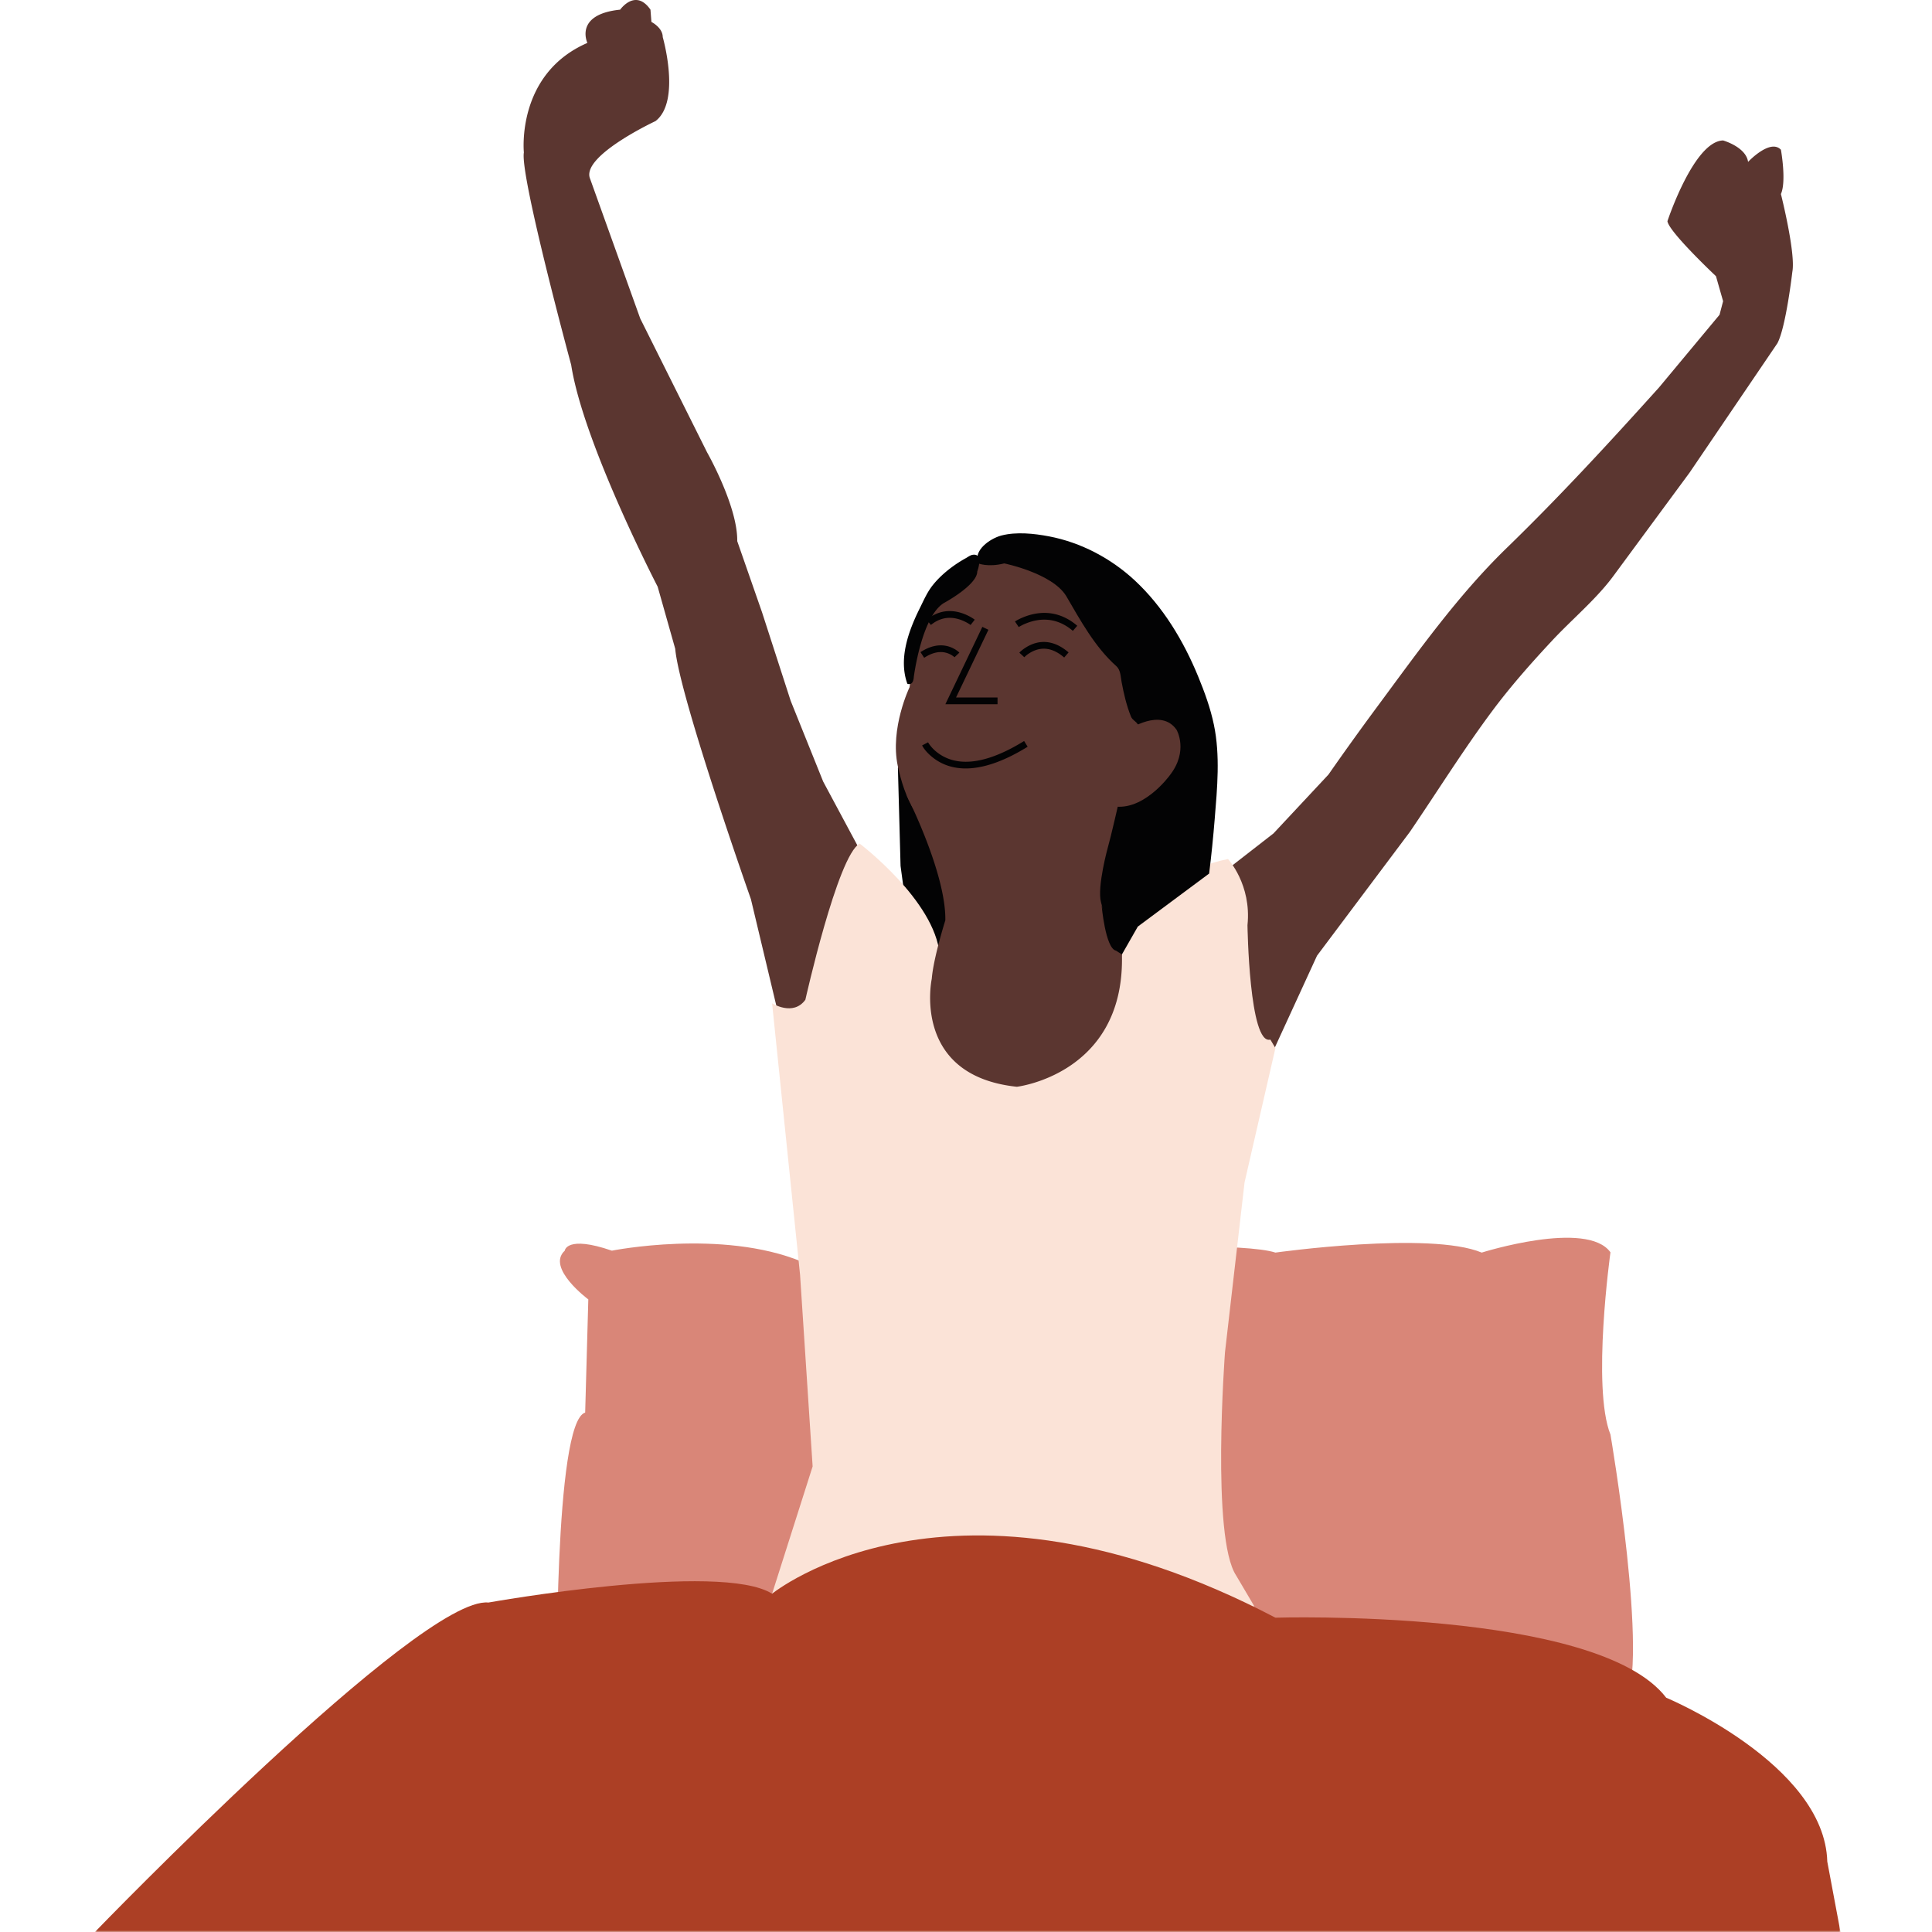 <?xml version="1.0" encoding="UTF-8"?> <svg xmlns="http://www.w3.org/2000/svg" xmlns:xlink="http://www.w3.org/1999/xlink" width="570" height="570" viewBox="0 0 570 570"><defs><path id="a" d="M0 570h515V0H0z"></path></defs><g transform="translate(28)" fill="none" fill-rule="evenodd"><path d="M138.621 368.987s.464-4.636 13.897 0c0 0 32.427-6.491 56.052 3.247 0 0 122.87-8.15 139.722-2.683 0 0 45.573-6.394 60.858 0 0 0 31.037-9.797 37.986-.08 0 0-5.559 39.857 0 53.767 0 0 11.581 67.433 4.168 79.854 0 0 2.317 14.276-5.559 15.203 0 0-28.72-9.273-39.374-7.881 0 0-63.867-5.9-67.603-10.368-3.735-4.47.435 3.046.435 3.046l-37.986-22.818-101.425 15.75-63.488 4.651s-.926-81.146 8.34-83.928l.926-33.385s-12.507-9.273-6.949-14.375" fill="#D98678"></path><path d="M249.825 280.023s8.87-5.091 4.826-25.068c0 0-11.791-18.013-13.787-24.097 0 0-2.648-11.158-3.952-4.238l.78 28.857 1.567 11.62 1.434 9.924 1.306 3.002 7.957.653" fill="#030304"></path><path d="M204.305 310.377 193.54 265.28s-21.132-59.94-22.328-73.87l-5.182-18.317s-21.929-42.303-25.518-65.45c0 0-15.148-55.872-13.954-62.655 0 0-2.39-23.149 18.74-32.327 0 0-4.004-8.42 9.668-9.811 0 0 4.488-6.41 8.943 0l.278 3.622s3.34 1.672 3.34 4.458c0 0 5.47 18.948-2.136 24.8 0 0-22.082 10.31-19.298 16.996l14.795 41.244 19.73 39.495s9.053 15.934 8.89 26.187l7.317 20.99 8.453 26.13 9.59 23.825 10.73 20.015-1.627 31.893-18.856 27.872M333.82 256.688l13.897-10.805 16.214-17.355a878.318 878.318 0 0 1 14.424-20.07c12-16.2 23.74-32.79 38.258-46.874 15.603-15.14 30.247-31.062 44.807-47.22l17.898-21.498 1.051-4.005-2.105-7.375s-13.896-13.069-14.317-16.23c0 0 7.79-23.607 16.422-23.817 0 0 6.739 1.896 7.37 6.322 0 0 6.529-6.954 9.687-3.582 0 0 1.684 9.274 0 13.068 0 0 4.422 17.493 3.368 22.974 0 0-1.894 16.44-4.422 21.077l-25.898 38.148s-22.528 30.56-22.53 30.561c-4.938 6.698-12.191 12.747-17.98 18.954-6.221 6.67-12.28 13.511-17.731 20.833-8.566 11.505-16.216 23.805-24.298 35.666l-27.373 36.5-13.055 28.417-10.318-11.804-3.368-41.885z" fill="#5B3630"></path><path d="M225.618 248.878s22.218 16.833 23.601 32.707h53.785s6.81-23.39 31.297-28.142c0 0 6.995 7.504 5.745 19.508 0 0 .5 35.513 6.747 33.762l1.498 2.5-9.106 39.622-5.773 50.117s-4.124 54.737 3.3 65.881l5.362 9.083s-15.26 1.24-18.559 2.89l3.3-1.65s-63.1-25.595-127.023-4.955l11.96-37.567-3.71-56.554-8.25-80.086s6.234 3.947 9.818-1.039c0 0 9.499-42.493 16.008-46.077" fill="#FBE3D7"></path><mask id="b" fill="#fff"><use xlink:href="#a"></use></mask><path d="M0 570s95.874-99.255 116.089-97.201c0 0 68.457-12.215 83.703-2.598 0 0 52.692-43.055 148.5 7.068 0 0 95.029-2.911 115.286 23.605 0 0 46.748 19.498 47.526 48.353L515 570H0z" fill="#AC3F25" mask="url(#b)"></path><path d="M269.866 164.738c-2.938-.187-5.73-.077-8.631 1.18-2.323 1.008-4.398 2.524-6.201 4.29-2.585 2.533-3.847 5.922-6.164 8.528 0 0-6.471 7.268-8.523 24.014 0 0-5.84 12.164-3.473 23.223 1.934 9.031 5.989 19.266 15.971 21.707 4.256 1.04 9.035.89 13.423 1.102 3.416.166 6.846.123 10.254-.187 7.812-.707 16.089-2.808 22.032-8.223 1.173-1.07 3.137-2.742 3.663-4.287 2.467-7.268 5.368-14.72 5.475-22.501.109-7.798-3.021-16.492-6.037-23.577-5.217-12.256-14.488-23.686-28.593-24.999-1.09-.101-2.152-.204-3.196-.27" fill="#5B3630" mask="url(#b)"></path><path d="m254.325 240.134-14.843-5.48s11.655 22.949 11.419 36.875c0 0-3.514 11.096-3.998 17.232 0 0-6.152 28.563 25.1 31.87 0 0 31.304-3.658 31.02-38.006a46.098 46.098 0 0 0-.017-1.04c-.93-35.313.015.697.015.697l1.248-54.128-49.944 11.98z" fill="#5B3630" mask="url(#b)"></path><path d="M267.231 158.052c-3.21.931-8.155 4.309-6.622 8.17 0 0 2.893 1.21 7.674 0 0 0 14.204 2.877 18.308 9.67 4.176 7.167 8.505 15.086 14.742 20.618 1.31 1.162 1.284 3.14 1.581 4.73.641 3.43 1.46 6.974 2.776 10.209.402.99 1.64 1.51 1.97 2.254.505 1.158-.387 2.988-.675 4.118-.484 1.907-.914 3.821-1.434 5.717-1.145 4.178-2.37 8.323-3.335 12.546 0 .006-2.525 11.061-3.315 13.746 0 0-3.313 11.849-2.051 16.43 1.263 4.581.158.79.158.79s1.105 12.797 4.262 13.43l1.736 1.104 4.687-8.215 21.039-15.64c.678-5.357 1.208-10.74 1.648-16.122.748-9.168 1.65-18.692-.238-27.767-1.022-4.913-2.744-9.641-4.648-14.272-4.325-10.516-10.37-20.596-18.751-28.374-6.989-6.484-15.849-11.154-25.226-12.948-4.4-.84-9.64-1.396-14.038-.262-.081.02-.164.044-.248.068" fill="#030304" mask="url(#b)"></path><path d="M260.321 168.614s2.091-5.548-1.454-4.913c-.625.114-1.36.668-1.902.967a37.384 37.384 0 0 0-4.533 2.947c-1.88 1.43-3.633 3.046-5.122 4.883-1.74 2.145-2.744 4.532-3.958 6.976-3.301 6.653-6.319 14.864-3.658 22.25 0 0 1.726.819 1.908-2 0 0 2.272-17.83 8.905-21.832 0 0 9.802-5.27 9.814-9.278" fill="#030304" mask="url(#b)"></path><path d="M273.943 182.092c4.625-1.866 9.599-1.86 14.257 1.285.368.248.73.515 1.089.801l.533.444-1.296 1.503c-.47-.406-.95-.773-1.436-1.102-4.037-2.726-8.337-2.73-12.405-1.09-.446.18-.857.37-1.23.56l-.513.276-.386.233-1.107-1.648c.487-.328 1.341-.797 2.494-1.262zM246.122 182.286c3.693-2.597 7.647-2.472 11.322-.725.368.175.701.35.995.52l.537.325c.16.104.304.203.428.294l.172.13-1.225 1.561c-.313-.245-.922-.639-1.758-1.036-3.09-1.469-6.307-1.57-9.33.556l-.31.226-.309.243-1.254-1.539c.241-.197.485-.382.732-.555zM274.725 190.985c3.619-2.246 7.823-2.319 12.107 1.138l.43.358-1.295 1.505c-3.723-3.207-7.147-3.207-10.197-1.314a8.513 8.513 0 0 0-1.438 1.099l-.13.134-1.46-1.344c.378-.413 1.05-.997 1.983-1.576zM243.574 192.4c3.828-2.486 7.248-2.486 9.992-.944a6.956 6.956 0 0 1 1.32.937l.157.156-1.437 1.368c-.152-.16-.496-.44-1.01-.73-2.026-1.137-4.516-1.189-7.51.61l-.432.27-1.08-1.667zM261.824 184.946l1.79.857-9.549 19.976h12.238v1.987h-15.387zM274.145 218.62l1.042 1.69c-12.856 7.949-22.126 7.949-28.183 3.021-1.403-1.141-2.32-2.292-2.82-3.158l-.138-.251 1.761-.914.142.242c.096.153.231.351.407.584a11.351 11.351 0 0 0 1.9 1.956c5.257 4.277 13.397 4.358 25.203-2.751l.686-.419z" fill="#030304" fill-rule="nonzero" mask="url(#b)"></path><path d="M304.877 215.31s9.634-6.644 14.248 0c0 0 3.644 6.24-2.023 13.452 0 0-8.338 11.588-17.811 8.834l5.586-22.286z" fill="#5B3630" mask="url(#b)"></path></g></svg> 